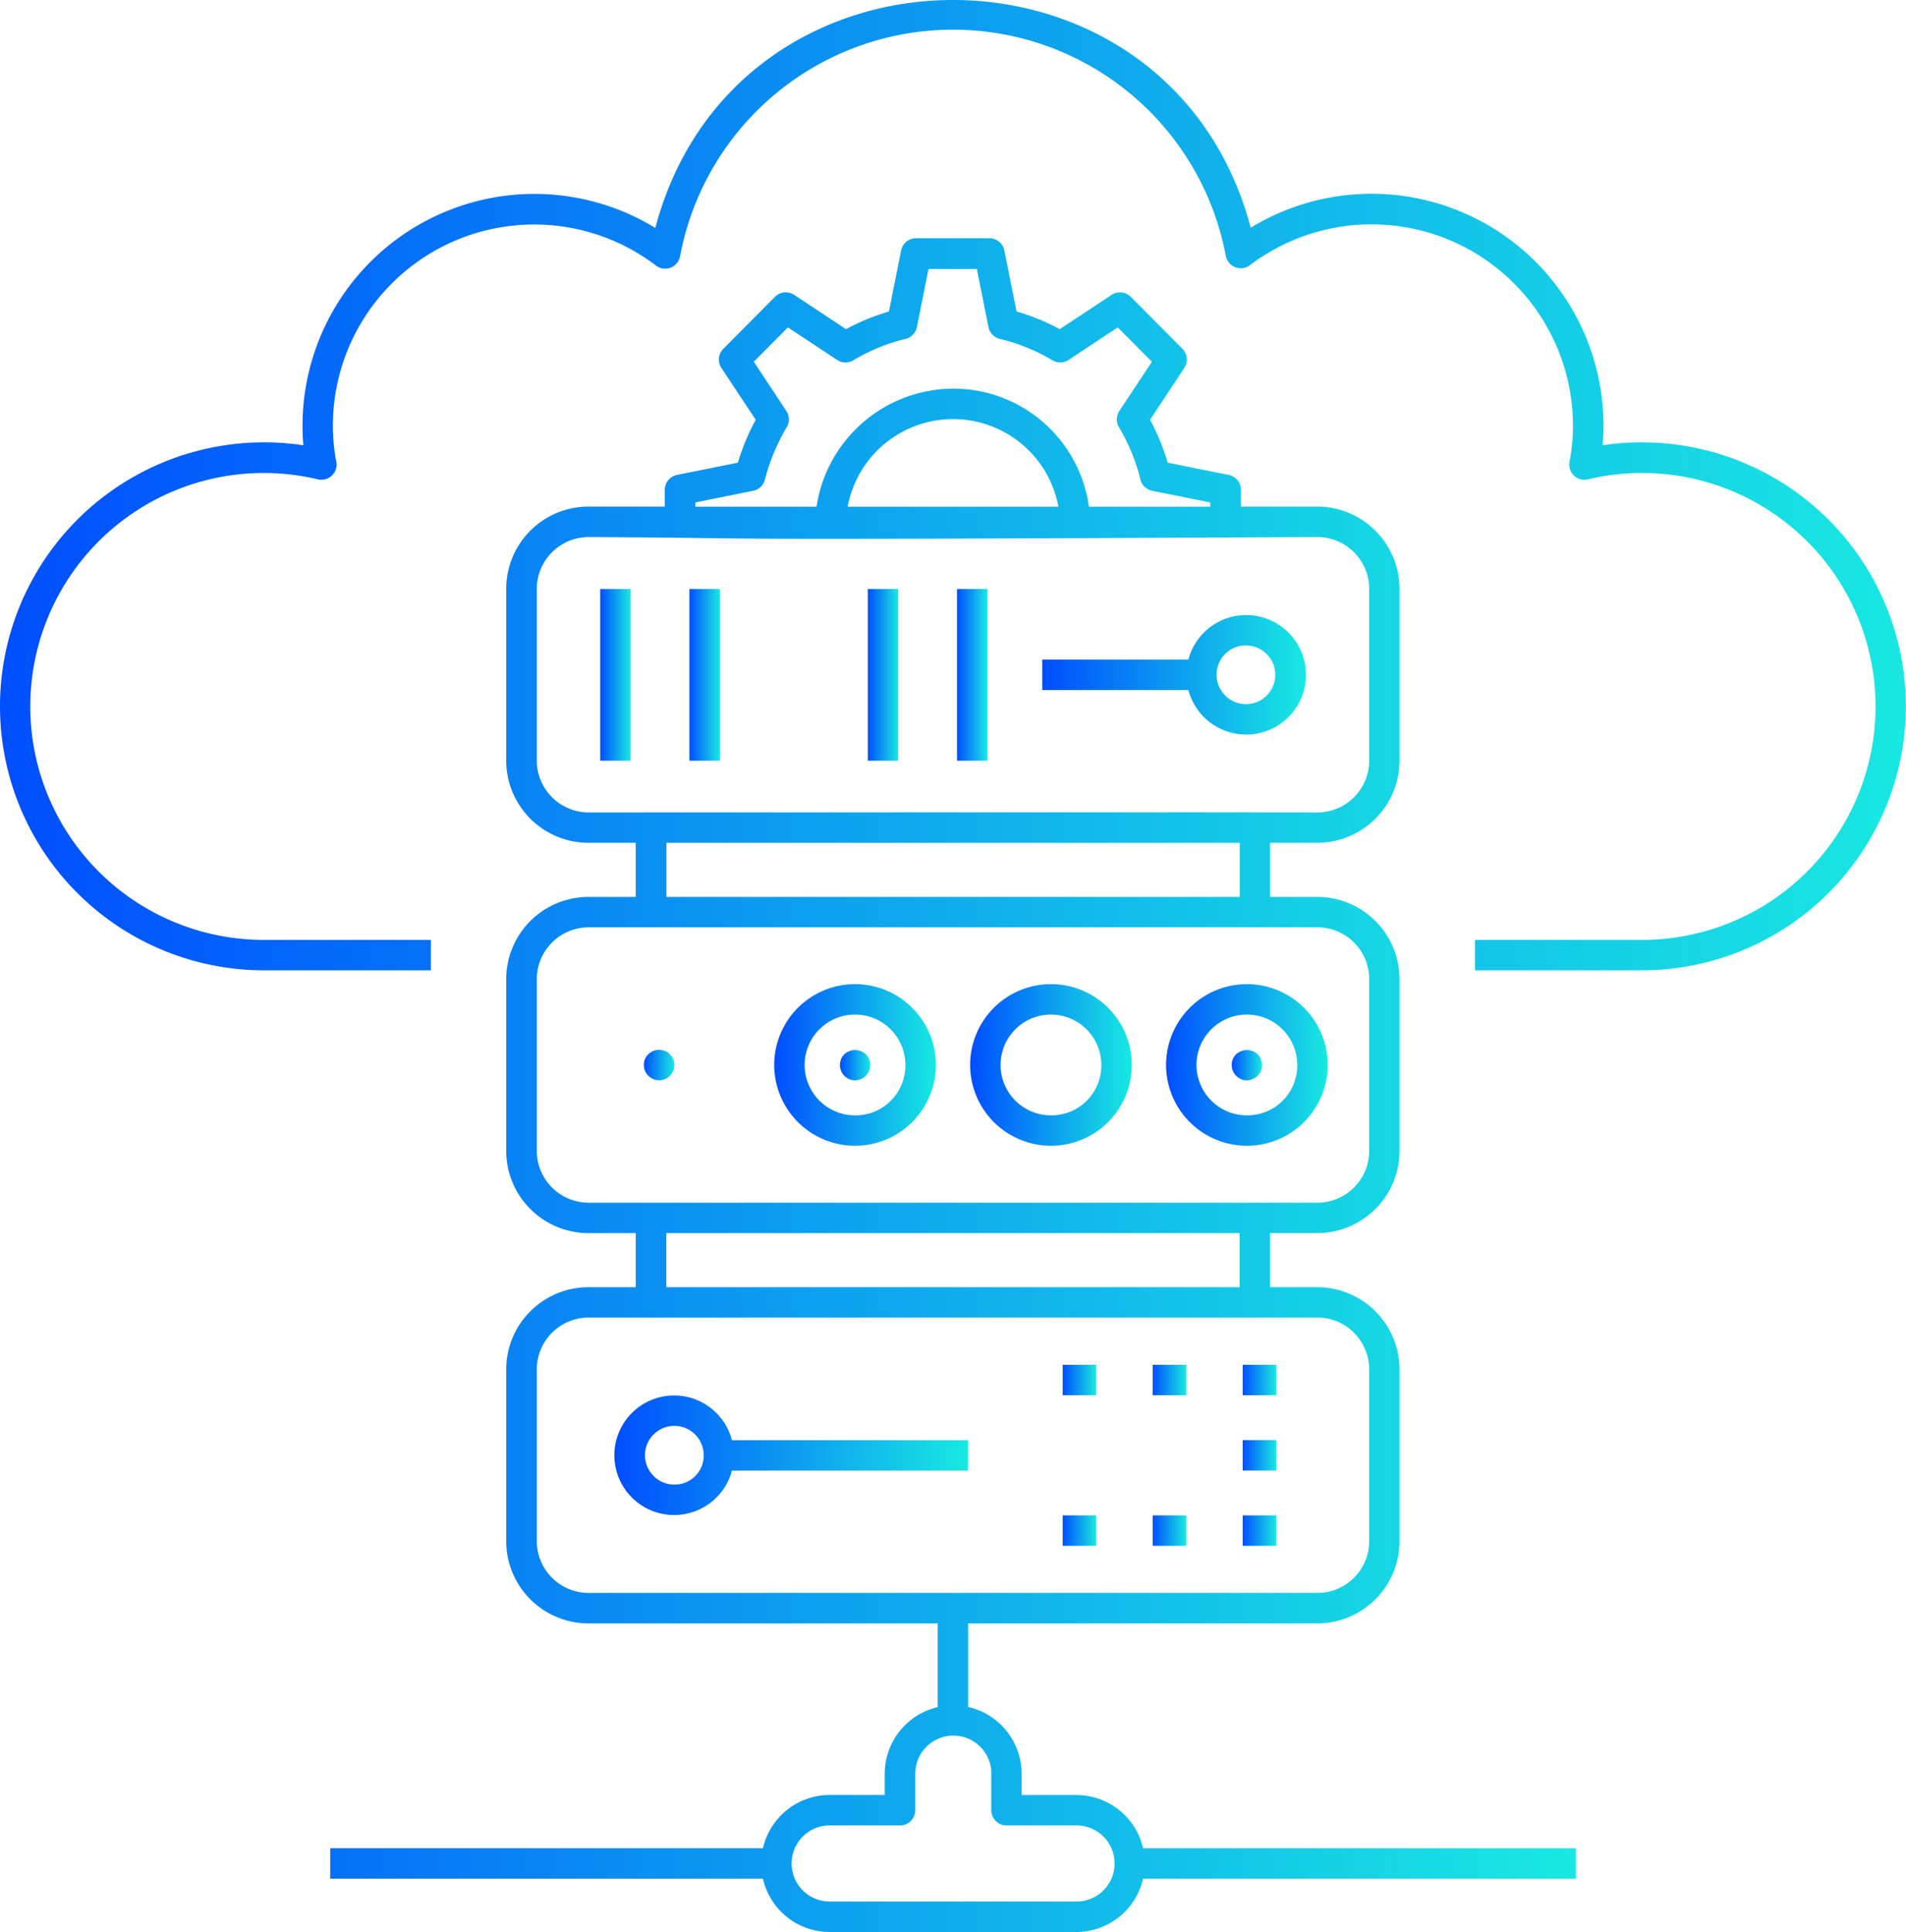 <?xml version="1.0" encoding="UTF-8"?>
<svg xmlns="http://www.w3.org/2000/svg" xmlns:xlink="http://www.w3.org/1999/xlink" width="71.034" height="72" viewBox="0 0 71.034 72">
  <defs>
    <linearGradient id="linear-gradient" y1="0.5" x2="1" y2="0.5" gradientUnits="objectBoundingBox">
      <stop offset="0" stop-color="#004eff"/>
      <stop offset="1" stop-color="#18e9e1"/>
    </linearGradient>
    <linearGradient id="linear-gradient-2" x1="0" y1="0.5" x2="1" y2="0.5" xlink:href="#linear-gradient"/>
    <linearGradient id="linear-gradient-3" x1="0" y1="0.5" x2="1" y2="0.5" xlink:href="#linear-gradient"/>
    <linearGradient id="linear-gradient-9" x1="0" y1="0.5" x2="1" y2="0.5" xlink:href="#linear-gradient"/>
    <linearGradient id="linear-gradient-10" x1="0" y1="0.5" x2="1" y2="0.5" xlink:href="#linear-gradient"/>
    <linearGradient id="linear-gradient-20" x1="0" y1="0.5" x2="1" y2="0.5" xlink:href="#linear-gradient"/>
    <linearGradient id="linear-gradient-21" x1="0" y1="0.5" x2="1" y2="0.5" xlink:href="#linear-gradient"/>
    <linearGradient id="linear-gradient-22" x1="0" y1="0.5" x2="1" y2="0.5" xlink:href="#linear-gradient"/>
    <linearGradient id="linear-gradient-23" x1="0" y1="0.5" x2="1" y2="0.5" xlink:href="#linear-gradient"/>
    <linearGradient id="linear-gradient-26" x1="0" y1="0.5" x2="1" y2="0.5" xlink:href="#linear-gradient"/>
  </defs>
  <g id="Sev_I.Infra_HCEC_Data_Center_Transformation_CasC_blue_gradient_" data-name="Sev_I.Infra_HCEC_Data Center Transformation &amp; CasC_blue gradient " transform="translate(-3096.483 -1872)">
    <path id="Path_1114" data-name="Path 1114" d="M3156.212,1888.592c.021-.243.031-.492.031-.751a8.645,8.645,0,0,0-13.148-7.354c-2.995-11.313-19.19-11.322-22.189.008a8.642,8.642,0,0,0-13.118,8.1,9.838,9.838,0,1,0-1.472,19.566h6.226v-1.134h-6.226a8.7,8.7,0,1,1,2-17.166.567.567,0,0,0,.7-.66,6.906,6.906,0,0,1-.127-1.357,7.5,7.5,0,0,1,12.035-5.951.567.567,0,0,0,.905-.344,10.347,10.347,0,0,1,20.338-.013.567.567,0,0,0,.9.346,7.508,7.508,0,0,1,12.038,5.962,6.906,6.906,0,0,1-.127,1.357.567.567,0,0,0,.7.66,8.7,8.7,0,1,1,2,17.166h-6.226v1.134h6.226a9.838,9.838,0,1,0-1.472-19.566Z" fill="url(#linear-gradient)"/>
    <path id="Path_1115" data-name="Path 1115" d="M3121.616,1924.005a2.228,2.228,0,1,0,2.145,2.8h8.8v-1.134h-8.8A2.225,2.225,0,0,0,3121.616,1924.005Zm0,3.321a1.094,1.094,0,1,1,1.093-1.093A1.081,1.081,0,0,1,3121.616,1927.326Z" fill="url(#linear-gradient-2)"/>
    <rect id="Rectangle_201" data-name="Rectangle 201" width="1.134" height="6.398" transform="translate(3118.853 1893.95)" fill="url(#linear-gradient-3)"/>
    <rect id="Rectangle_202" data-name="Rectangle 202" width="1.134" height="6.398" transform="translate(3122.177 1893.95)" fill="url(#linear-gradient)"/>
    <rect id="Rectangle_203" data-name="Rectangle 203" width="1.134" height="6.398" transform="translate(3125.501 1893.95)" fill="url(#linear-gradient-3)"/>
    <rect id="Rectangle_204" data-name="Rectangle 204" width="1.134" height="6.398" transform="translate(3128.826 1893.95)" fill="url(#linear-gradient)"/>
    <rect id="Rectangle_205" data-name="Rectangle 205" width="1.134" height="6.398" transform="translate(3132.15 1893.95)" fill="url(#linear-gradient-3)"/>
    <path id="Path_1116" data-name="Path 1116" d="M3142.919,1899.376a2.227,2.227,0,1,0-2.146-2.795h-5.446v1.135h5.446A2.227,2.227,0,0,0,3142.919,1899.376Zm0-3.321a1.093,1.093,0,1,1-1.094,1.094A1.083,1.083,0,0,1,3142.919,1896.055Z" fill="url(#linear-gradient)"/>
    <rect id="Rectangle_206" data-name="Rectangle 206" width="1.249" height="1.134" transform="translate(3136.087 1922.862)" fill="url(#linear-gradient-9)"/>
    <rect id="Rectangle_207" data-name="Rectangle 207" width="1.249" height="1.134" transform="translate(3139.441 1922.862)" fill="url(#linear-gradient-10)"/>
    <rect id="Rectangle_208" data-name="Rectangle 208" width="1.249" height="1.134" transform="translate(3142.796 1922.862)" fill="url(#linear-gradient)"/>
    <rect id="Rectangle_209" data-name="Rectangle 209" width="1.249" height="1.134" transform="translate(3136.087 1925.668)" fill="url(#linear-gradient-9)"/>
    <rect id="Rectangle_210" data-name="Rectangle 210" width="1.249" height="1.134" transform="translate(3139.441 1925.668)" fill="url(#linear-gradient-10)"/>
    <rect id="Rectangle_211" data-name="Rectangle 211" width="1.249" height="1.134" transform="translate(3142.796 1925.668)" fill="url(#linear-gradient)"/>
    <rect id="Rectangle_212" data-name="Rectangle 212" width="1.249" height="1.134" transform="translate(3136.087 1928.474)" fill="url(#linear-gradient-9)"/>
    <rect id="Rectangle_213" data-name="Rectangle 213" width="1.249" height="1.134" transform="translate(3139.441 1928.474)" fill="url(#linear-gradient-10)"/>
    <rect id="Rectangle_214" data-name="Rectangle 214" width="1.249" height="1.134" transform="translate(3142.796 1928.474)" fill="url(#linear-gradient)"/>
    <path id="Path_1117" data-name="Path 1117" d="M3129.456,1938.1v.794H3127.4a2.552,2.552,0,0,0-2.483,1.985H3108.79v1.134h16.126A2.553,2.553,0,0,0,3127.4,1944h9.2a2.553,2.553,0,0,0,2.484-1.986h16.126v-1.134h-16.126a2.553,2.553,0,0,0-2.484-1.985h-2.043v-.794a2.553,2.553,0,0,0-1.994-2.487V1932.5h13.013a3.069,3.069,0,0,0,3.065-3.065v-6.4a3.069,3.069,0,0,0-3.065-3.065h-1.762v-2.015h1.762a3.069,3.069,0,0,0,3.065-3.065v-6.4a3.069,3.069,0,0,0-3.065-3.065h-1.762v-2.016h1.762a3.069,3.069,0,0,0,3.065-3.065v-6.4a3.069,3.069,0,0,0-3.065-3.065h-2.845v-.624a.567.567,0,0,0-.455-.556l-2.275-.456a8.264,8.264,0,0,0-.658-1.6l1.277-1.931a.568.568,0,0,0-.07-.713l-1.926-1.937a.568.568,0,0,0-.715-.073l-1.931,1.278a8.155,8.155,0,0,0-1.61-.659l-.455-2.274a.567.567,0,0,0-.556-.456h-2.734a.567.567,0,0,0-.556.456l-.455,2.275a8.225,8.225,0,0,0-1.6.658l-1.932-1.278a.568.568,0,0,0-.714.073l-1.926,1.937a.568.568,0,0,0-.071.713l1.278,1.931a8.623,8.623,0,0,0-.665,1.6l-2.268.456a.567.567,0,0,0-.456.556v.624h-2.845a3.068,3.068,0,0,0-3.064,3.065v6.4a3.068,3.068,0,0,0,3.064,3.065h1.762v2.016h-1.762a3.068,3.068,0,0,0-3.064,3.065v6.4a3.068,3.068,0,0,0,3.064,3.065h1.762v2.015h-1.762a3.068,3.068,0,0,0-3.064,3.065v6.4a3.068,3.068,0,0,0,3.064,3.065h13.014v3.12A2.554,2.554,0,0,0,3129.456,1938.1Zm-7.057-47.376,2.153-.433a.566.566,0,0,0,.437-.414,7.462,7.462,0,0,1,.816-1.959.568.568,0,0,0-.014-.6l-1.215-1.837,1.272-1.28,1.834,1.214a.568.568,0,0,0,.6.014,7.049,7.049,0,0,1,1.951-.8.567.567,0,0,0,.422-.44l.433-2.165h1.8l.434,2.165a.564.564,0,0,0,.423.44,7.02,7.02,0,0,1,1.961.8.568.568,0,0,0,.6-.014l1.834-1.214,1.273,1.281-1.215,1.836a.566.566,0,0,0-.014.6,7.046,7.046,0,0,1,.8,1.951.565.565,0,0,0,.439.422l2.165.433v.16h-4.522a5.1,5.1,0,0,0-5.081-4.4,5.17,5.17,0,0,0-5.071,4.4H3122.4v-.16Zm5.676.16a3.994,3.994,0,0,1,7.854,0Zm-11.586,9.462v-6.4a1.933,1.933,0,0,1,1.93-1.931c8.418.044,1.259.124,27.161,0a1.933,1.933,0,0,1,1.931,1.931v6.4a1.933,1.933,0,0,1-1.931,1.931c-7.138-.006,1.371-.005-27.161,0A1.933,1.933,0,0,1,3116.489,1900.347Zm26.2,3.065v2.014h-21.369v-2.014Zm-26.2,11.479v-6.4a1.933,1.933,0,0,1,1.93-1.931h27.161a1.933,1.933,0,0,1,1.931,1.931v6.4a1.933,1.933,0,0,1-1.931,1.931h-27.161A1.933,1.933,0,0,1,3116.489,1914.891Zm4.826,3.065h21.369v2.015h-21.369Zm-4.826,11.478v-6.4a1.933,1.933,0,0,1,1.93-1.931c7.019.005-3.918,0,27.161,0a1.933,1.933,0,0,1,1.931,1.931v6.4a1.933,1.933,0,0,1-1.931,1.931h-27.161A1.933,1.933,0,0,1,3116.489,1929.434Zm16.938,8.667v1.361a.567.567,0,0,0,.567.567h2.61a1.418,1.418,0,0,1,0,2.837h-9.2a1.418,1.418,0,0,1,0-2.837h2.623a.567.567,0,0,0,.567-.567V1938.1a1.418,1.418,0,1,1,2.837,0Z" fill="url(#linear-gradient)"/>
    <path id="Path_1118" data-name="Path 1118" d="M3124.059,1911.692a3.012,3.012,0,1,0-3.012,3.012A3.016,3.016,0,0,0,3124.059,1911.692Zm-4.89,0a1.878,1.878,0,1,1,3.756,0,1.859,1.859,0,0,1-1.878,1.878A1.88,1.88,0,0,1,3119.169,1911.692Z" fill="url(#linear-gradient-10)"/>
    <path id="Path_1119" data-name="Path 1119" d="M3121.266,1912.216a.5.5,0,0,0,.181-.124.564.564,0,0,0,.17-.4.592.592,0,0,0-.045-.221.575.575,0,0,0-.125-.182.607.607,0,0,0-.085-.074c-.028-.017-.062-.034-.1-.051a.87.87,0,0,0-.108-.028.563.563,0,0,0-.51.153.493.493,0,0,0-.125.182.569.569,0,0,0-.04.221.572.572,0,0,0,.567.567A.577.577,0,0,0,3121.266,1912.216Z" fill="url(#linear-gradient-20)"/>
    <path id="Path_1120" data-name="Path 1120" d="M3128.349,1914.7a3.012,3.012,0,1,0-3.012-3.012A3.015,3.015,0,0,0,3128.349,1914.7Zm0-4.89a1.879,1.879,0,0,1,1.877,1.878,1.858,1.858,0,0,1-1.877,1.878,1.878,1.878,0,1,1,0-3.756Z" fill="url(#linear-gradient-21)"/>
    <path id="Path_1121" data-name="Path 1121" d="M3128.348,1912.262a.547.547,0,0,0,.215-.046.473.473,0,0,0,.187-.124.559.559,0,0,0,.165-.4.569.569,0,0,0-.04-.221.69.69,0,0,0-.125-.182.588.588,0,0,0-.8,0,.559.559,0,0,0-.119.182.6.6,0,0,0-.045.221.584.584,0,0,0,.164.4A.571.571,0,0,0,3128.348,1912.262Z" fill="url(#linear-gradient-22)"/>
    <path id="Path_1122" data-name="Path 1122" d="M3135.651,1914.7a3.012,3.012,0,1,0-3.012-3.012A3.016,3.016,0,0,0,3135.651,1914.7Zm0-4.89a1.879,1.879,0,0,1,1.877,1.878,1.858,1.858,0,0,1-1.877,1.878,1.878,1.878,0,0,1,0-3.756Z" fill="url(#linear-gradient-23)"/>
    <path id="Path_1123" data-name="Path 1123" d="M3135.651,1912.262a.57.57,0,0,0,.567-.567.6.6,0,0,0-.045-.221.575.575,0,0,0-.119-.182c-.029-.028-.057-.051-.085-.074l-.1-.051a.793.793,0,0,0-.1-.028.571.571,0,0,0-.517.153.588.588,0,0,0-.164.4.562.562,0,0,0,.164.4A.571.571,0,0,0,3135.651,1912.262Z" fill="url(#linear-gradient-2)"/>
    <path id="Path_1124" data-name="Path 1124" d="M3142.953,1914.7a3.012,3.012,0,1,0-3.012-3.012A3.015,3.015,0,0,0,3142.953,1914.7Zm0-4.89a1.879,1.879,0,0,1,1.877,1.878,1.858,1.858,0,0,1-1.877,1.878,1.878,1.878,0,0,1,0-3.756Z" fill="url(#linear-gradient)"/>
    <path id="Path_1125" data-name="Path 1125" d="M3142.954,1912.262a.6.6,0,0,0,.4-.17.584.584,0,0,0,.164-.4.6.6,0,0,0-.045-.221.559.559,0,0,0-.119-.182.588.588,0,0,0-.8,0,.575.575,0,0,0-.125.182.588.588,0,0,0-.04.221.559.559,0,0,0,.165.4A.567.567,0,0,0,3142.954,1912.262Z" fill="url(#linear-gradient-26)"/>
  </g>
</svg>
